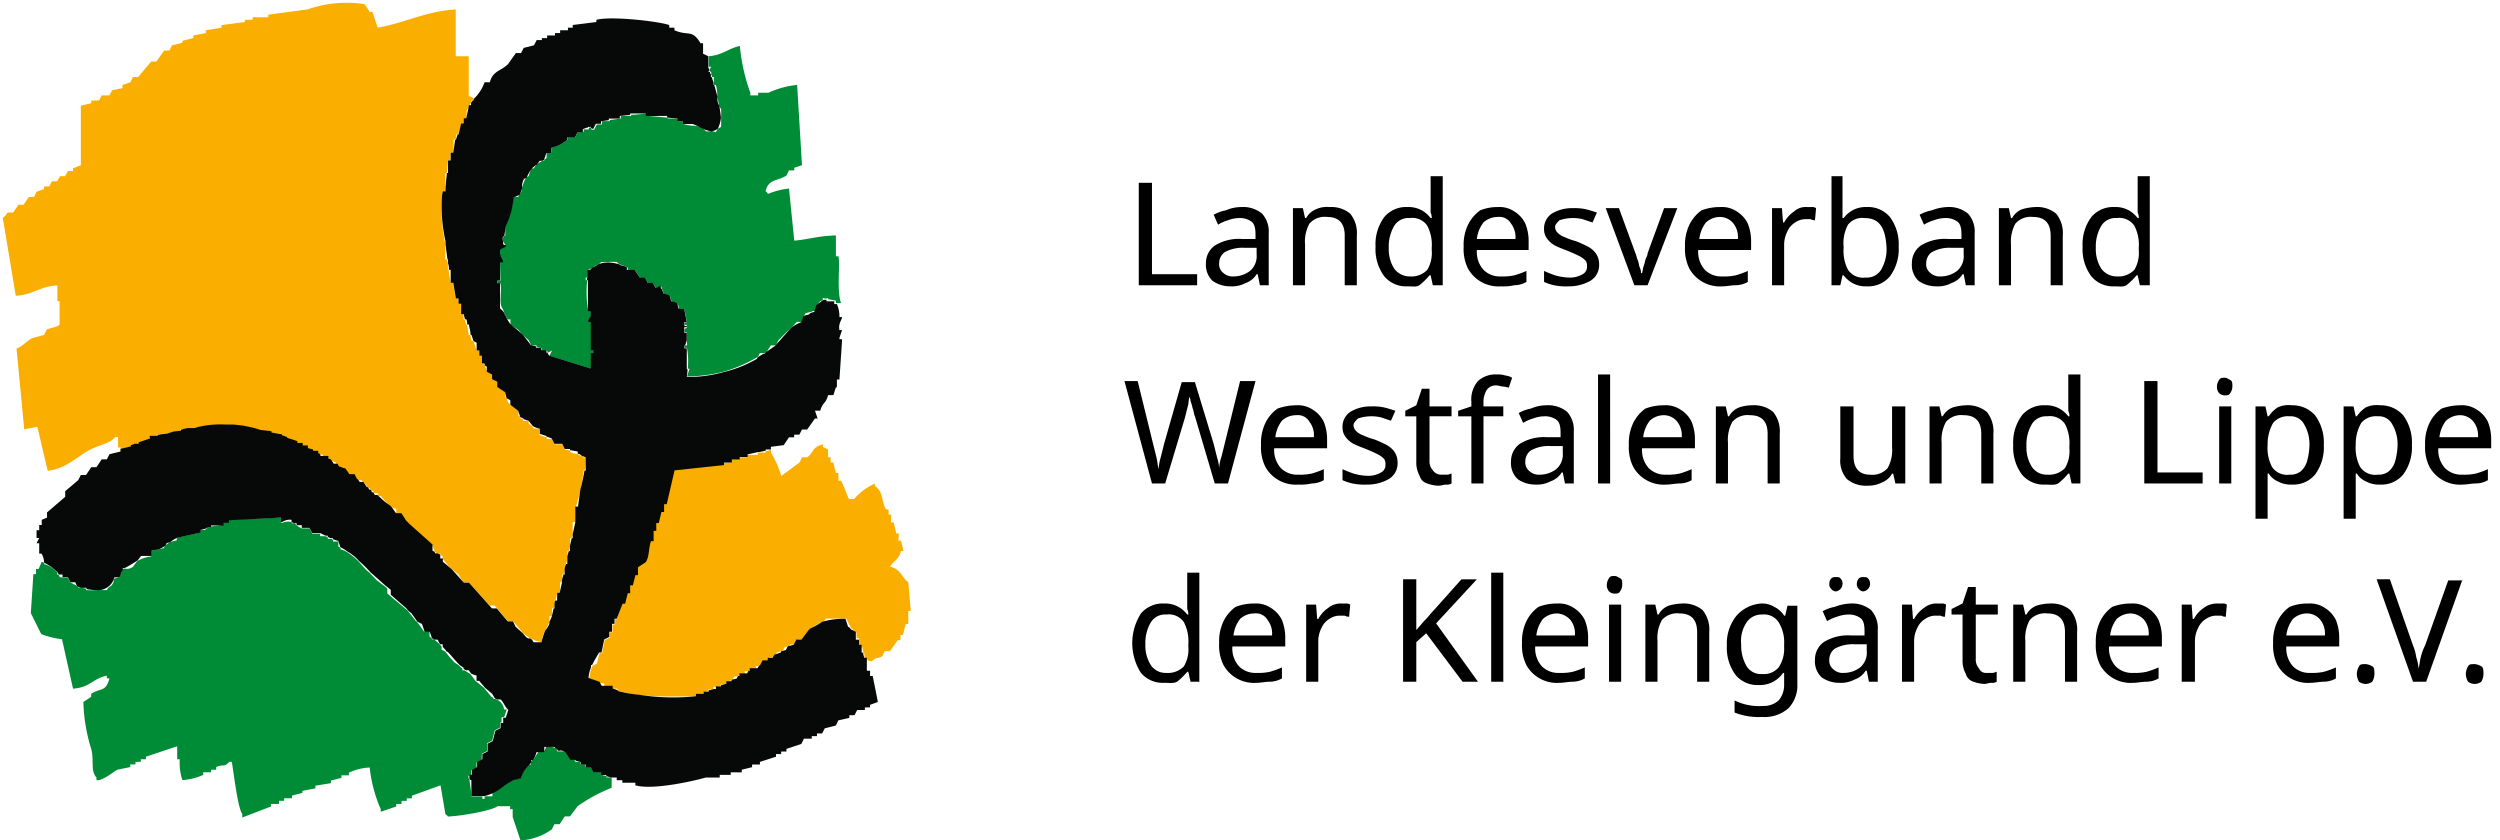 <svg id="Ebene_1" data-name="Ebene 1" xmlns="http://www.w3.org/2000/svg" xmlns:xlink="http://www.w3.org/1999/xlink" width="227" height="76.3" viewBox="0 0 227 76.3"><defs><style>.cls-1{fill:none;}.cls-2{clip-path:url(#clip-path);}.cls-3{fill:#008b37;}.cls-4{clip-path:url(#clip-path-2);}.cls-5{fill:#f9ae00;}.cls-6{clip-path:url(#clip-path-4);}.cls-7{fill:#070908;}.cls-8{fill:#000;}</style><clipPath id="clip-path"><rect class="cls-1" width="83" height="76.27"/></clipPath><clipPath id="clip-path-2"><rect class="cls-1" x="53.44" y="40.34" width="29.32" height="22.93"/></clipPath><clipPath id="clip-path-4"><rect class="cls-1" x="0.25" y="0.25" width="52.96" height="58.06"/></clipPath></defs><g id="Logo_LV_Westfalen" data-name="Logo LV Westfalen"><g id="bildmarke"><g class="cls-2"><g id="Gruppe_9" data-name="Gruppe 9"><path id="Pfad_1" data-name="Pfad 1" class="cls-3" d="M45.4,23.79h.23c0-.27-.44-.63-.23-1.18l.47-.24a.13.13,0,0,0,0-.06c0-.09,0-.1,0-.1s-.13-.19-.19-.31,0-.32.06-.48h.14v-.94a6.77,6.77,0,0,0,.71-2.6h.47c0-.09.07-.17.1-.26a.52.52,0,0,0,.21-.53,8.53,8.53,0,0,1,.4-1L48,16l.23-.71h.24l.25-.38.57-.33h.13a.29.29,0,0,0,0-.09.8.8,0,0,0,.21-.15v-.47h.48v-.47l.44-.13a2.11,2.11,0,0,0,.34-.16l.16-.09a2.86,2.86,0,0,0,.3-.22l.17-.11v-.24h.71c.08-.16.16-.32.23-.48H53v-.22h.47v-.16l.1,0,.14.07v.12h.24l.24-.48h.47V11h.71v-.1l1-.14v-.24h.94v-.1c.48,0,1-.08,1.42-.13v.23l1.89.16v.08h.95V11H62v.23c.7.28,1.17.1,1.65.33h0a1.43,1.43,0,0,1,.47.38,4.23,4.23,0,0,0,.5-.05L65,12c.06-.1.1-.2.15-.29a2,2,0,0,1,.32-.18,7,7,0,0,0,0-.8h0a6.09,6.09,0,0,0,0-.85,1.08,1.08,0,0,1-.18-.24c0-.28-.11-.55-.18-.82A2.78,2.78,0,0,0,65,7.71h-.18c0-.07,0-.14,0-.21V7h-.16c0-.09-.06-.16-.08-.24V6.53h-.08l-.06-.19c0-.1.09-.18.14-.28h-.24V5.11c1.26-.1,1.77-.7,2.84-.94a16.77,16.77,0,0,0,.95,4.25v.24h.71V8.42h.94a8.11,8.11,0,0,1,2.6-.71L72.82,15l-.7.23v.24h-.48l-.23.47c-.87.55-1.6.27-1.9,1.42.27.2,0,0,.24.24a6.91,6.91,0,0,1,1.89-.48l.48,4.73c1.3-.11,2.26-.45,3.78-.47v1.89h.23c.18.72-.18,3.12.24,4.25H75.9v-.22l-.71-.14v-.1l-.2.06-.28-.06v.17a1,1,0,0,0-.47.41s0,0,0,0a.31.31,0,0,0,0,.1.77.77,0,0,0-.07.16c0,.09-.06.2-.09.3-.31.09-.3,0-.33.09l-.61.15L73,28.7c-.08.08-.1.2-.18.53h-.47l-.48.53c-.44.35-.83.8-1.18,1.12l-.24.48H70c-.14.2-.26.4-.39.6l-.18.1H69l-.17.33a13.41,13.41,0,0,1-3.08,1.35,14.85,14.85,0,0,1-3.37.45c.08-.23.15-.47.23-.71h-.16a7.05,7.05,0,0,0-.07-1.89h-.24c0-.08,0-.16.08-.23h.16V30.17h-.24V30c0-.2.23-.22.24-.26s0-.11,0-.12v-.12h-.24v-.23h.24l-.24-1.18h-.47a3.59,3.59,0,0,0-.12-.47.34.34,0,0,0-.12-.12,3.9,3.9,0,0,0-.46-.12,3.62,3.62,0,0,0-.13-.47.25.25,0,0,0-.12-.11,2.64,2.64,0,0,0-.46-.13c-.12-.37,0-.29-.12-.37l-.12-.34-.47.23-.24-.47h-.47l-.24-.47h-.47l-.47-.71H57v-.24l-.17-.08a3.19,3.19,0,0,0-.59-.21L56,23.79a5,5,0,0,0-.77,0c-.2,0-.4,0-.65,0a1.89,1.89,0,0,1-.2.2,1.59,1.59,0,0,0-.55.32h0l-.42.18c0,.17,0,.42-.06.71h-.17v.24h.14a10.32,10.32,0,0,0,.09,2.83h.24a.79.79,0,0,1,0,.43.47.47,0,0,1-.05.1c0,.06-.07.11-.09.16a.31.31,0,0,0-.08.15.22.22,0,0,0,0,.11h.24v2.6h.23v.24h-.24v1.42L49.89,32.3l.24-.47-.38.19c0-.06-.07-.12-.1-.19h-.47V31.6l-.47-.12v-.12h-.47L48,30.89l-.55-.48-.4-.47-.7-.47V29h-.24a.32.32,0,0,0-.1-.1.05.05,0,0,0,0-.05,2.08,2.08,0,0,0-.2-.36,0,0,0,0,1,0,0,3.8,3.8,0,0,1-.13-.4c-.44-.51-.08-1.52-.24-2.36h-.24v-.24h.24Z"/><path id="Pfad_2" data-name="Pfad 2" class="cls-3" d="M6.39,52.87a4,4,0,0,0,.65.34l.06.13h.26l.45.12v.12a9.2,9.2,0,0,0,1,0H9.7c.17-.34.35-.3.47-.48.44-.6-.25-.44.71-.7,0-.14.1-.29.14-.43a.58.58,0,0,0,.05-.14.48.48,0,0,1,.15-.2.09.09,0,0,1,.07,0c.15,0,.36.1.77-.15l.4-.53a3.08,3.08,0,0,1,1.26-.42V50a3.14,3.14,0,0,0,.61-.12h0l.54-.11.12-.24c.15-.1.28-.2.42-.31l.64-.16v-.24l2.13-.47v-.23h.48V48l.47-.12v-.07l1.18-.17v-.23h.47v-.24L25.54,47v.47s.05,0,.11,0a1.21,1.21,0,0,1,.84-.06v.1h.2c.09,0,.17.12.27.19v.05H27a2.38,2.38,0,0,0,.41.23h.71l.24.48h.71v.23h.5l.2.11v.13h.29l.19.09v.15h.47v.47a.78.78,0,0,1,.2.11l0,.13a2.24,2.24,0,0,1,.6.25,7.08,7.08,0,0,1,1,.81l.09.09c.21.24.43.5.67.74l.3.26.65.68.76.57.18.17v.44l.24.21v0L37,55.43l.79,1,.05,0c.23.3.44.61.66.91H39v.47l.2.11,0,.13h.19a4.11,4.11,0,0,1,.5.42s0,0,0,0h0l.21.23V59l.33.16a10.44,10.44,0,0,0,.85,1l.38.25a2.35,2.35,0,0,0,.33.3v.16h.21a2.71,2.71,0,0,0,.49.31c.17.21.32.42.48.64l.78.64.64.78.18.11.06.12h.14a1.11,1.11,0,0,1,.8.95h.24l-.24.71h-.23v.47H45.4v.47l-.47.24-.24.94-.47.24v.71l-.47.24V69l-.48.24v.47l-.47.23v.48h-.24a.34.34,0,0,0,.06.35c.06.42.16,1.09.18,1.45v.09h1v.23H44v-.24h.71V72a3.77,3.77,0,0,0,.48-.28,4.89,4.89,0,0,0,.5-.35l.33-.23.2-.13a3.72,3.72,0,0,1,.57-.27.28.28,0,0,1,.12,0,2.64,2.64,0,0,1,.4-.12A2.76,2.76,0,0,1,48,69.42h.2v-.25c.06-.07.11-.15.17-.23h.07l.47-.7h.48c.08-.16.15-.31.22-.47a2.1,2.1,0,0,1,.86.17h0l.1.11v.17h.71c.16.24.31.48.47.71l.48.12v.12h.47v.23h.47v.24h.48l.23.47h.71v.24l.47.12v.12h.48v.94a15,15,0,0,0-3.08,1.66l-.71.94h-.47l-.47.71h-.47l-.24.47a5.36,5.36,0,0,1-2.84,1l-.71-2.13v-.71h-.23V73.2H45.17c-.46.42-3.51.92-4.5.94-.2-.26,0,0-.23-.23L40,71.31l-2.6.94v.24h-.47v.23h-.47V73h-.48v.23l-1.41.48v-.24a12.65,12.65,0,0,1-1-3.78,4.92,4.92,0,0,0-1.89.47v.24H31v.23l-.95.24v.24l-1.41.23v.24l-1.19.23V72l-.94.24v.24h-.71v.23h-.47V73H24.6v.23l-2.6,1V73.9c-.4-.44-.8-3.88-.95-4.72h-.24c-.48.53-.52.17-1.18.47v.24h-.47v.23h-.71v.24a5.42,5.42,0,0,1-1.89.47,5,5,0,0,1-.24-1.89h-.23V67.76l-2.84.95v.23h-.47v.24H12.3v.23h-.47v.24l-1.18.24c-.28.15-1.44,1.09-1.89.94V70.6C8.19,70,8.57,69,8.28,68a15.77,15.77,0,0,1-.71-4.26l.71-.47V63c.84-.56,1.33-.13,1.66-1.41H9.7v-.24c-1.31.28-1.53,1.08-3.07,1.18l-1-4.49a7.27,7.27,0,0,1-1.89-.47l-.94-1.9.23-3.54h.24v-.47h.24L3.79,51l.23.11a.49.49,0,0,0,0,.12,2,2,0,0,1,.67.3c.16.11.3.25.51.42v.23h.12l.12.24h.71l.23.47"/><g id="Gruppe_4" data-name="Gruppe 4"><g class="cls-4"><g id="Gruppe_3" data-name="Gruppe 3"><g id="Gruppe_2" data-name="Gruppe 2"><g class="cls-4"><g id="Gruppe_1" data-name="Gruppe 1"><path id="Pfad_3" data-name="Pfad 3" class="cls-5" d="M81.57,49.09h.24c.08.31.16.63.23.94h-.23c-.19.76-.6.84-1,1.42,1,.24,1,.9,1.66,1.42l.23,2.6h-.23v1.18h-.24l-.24,1h-.23v.47h-.24l-.71,1h-.47l-.24.47c-.42.28-.53,0-.94.47-.48-.13-.21,0-.48-.23H78.5v-.48h-.1c0-.23-.09-.47-.14-.7H78v-.71h-.23v-.48L77.26,57l-.42-.83H75a1.93,1.93,0,0,1-.22.28h0a3.24,3.24,0,0,0-1.07.6h0a.27.27,0,0,0-.1.06l-.06.07a1.29,1.29,0,0,0-.17.16l-.48.71h-.47l-.24.47h-.47c0,.05,0,.09-.07.14l-.4.1c-.06.11-.11.23-.17.34l-.54.14a1.62,1.62,0,0,1-.1.18l-.14.05v.24h-.47V60h-.47l-.32.48h-.39v.23H68.1l-.12.24h-.36v.23h-.47l-.12.24h-.35c-.06.11-.11.23-.17.34l-.54.13v.24h-.48v.12l-.47.11h-.23v.24h-.48v.12l-.47.12V63h-.71v.24H60.77a26.12,26.12,0,0,1-2.8-.14h0a11.17,11.17,0,0,1-1.91-.4v-.17h-.48v-.23h-.71v-.24L54.43,62s0-.07,0-.1l-.94-.24.15-.8a3.12,3.12,0,0,1,.18-.42l.38-.19.23-.94h.24l.24-1.19.47-.23v-.48h.23v-.7h.24v-.48H56l.47-1.42h.24l.23-.95h.24v-.7h.23l.24-1h.24v-.71l.7-.47c.34-.52.24-1.26.48-1.89h.23v-1h.25v-.71h.24l.23-.94h.24v-.71h.23l.71-3.08,4.49-.47V42h.71v-.24h.71v-.23h.71v-.23h1v-.21l.11,0h.6v-.13l.47-.1v.23a9.21,9.21,0,0,1,.94,2.13L72.59,42l.24-.48h.47c.61-.44.39-.9,1.42-1.18v.24l.47.24v.7h.23V42h.24l.24.94h.23v.71h.24c.29.59.46,1.1.71,1.66h.47a5.68,5.68,0,0,1,1.89-1.41v.23c.77.53.56,1.25,1,2.13h.24v.47h.23v.71h.24l.23,1h.24Z"/></g></g></g></g></g></g><g id="Gruppe_8" data-name="Gruppe 8"><g class="cls-6"><g id="Gruppe_7" data-name="Gruppe 7"><g id="Gruppe_6" data-name="Gruppe 6"><g class="cls-6"><g id="Gruppe_5" data-name="Gruppe 5"><path id="Pfad_4" data-name="Pfad 4" class="cls-5" d="M24.36,1.57V1.33L27.91.86a10.68,10.68,0,0,1,5.2-.48l.47.71h.24l.47,1.42C36.71,2.1,38.72,1,41.38.86V5.11h1.18V8.66c.06.16.45.11.47.38L43,9.13H42.8v.2a1.79,1.79,0,0,0-.2.28h0s0,.05,0,.07a2,2,0,0,0-.23.4v.7h-.24v.48h-.23c-.11.31-.21.63-.32.94h-.16c0,.16,0,.32-.07.48h-.16v1.18H40.9v.71h-.23c0,.39-.07.79-.1,1.18h-.13v1.66H40.2a2.35,2.35,0,0,0-.09.53,16,16,0,0,0,.32,4.2v1.42h.19c0,.11,0,.23.05.35v.59h.08c0,.39.11.78.16,1.18h.23l.24,1.42h.23v.47h.24v.94h.24V29h.11l.12.47h.08c.05.32.11.63.16.95h.16c0,.15.05.31.07.47L43,31l.29.85h.23v.47h.24V33l.29.14c0,.19.12.39.18.57l.48.24v.47l.47.24v.47l.71.47v.48l.14.07c0,.13.06.26.1.4l.23.17v.08l.71.47v.47l.19.1,0,.14.23.08v.16H48v.23a2.34,2.34,0,0,0,.31.24l.16.23h.47v.48c.1.16.42.24.71.31v.16h.47l.24.47h.71l.23.48.48.09v.14a1.71,1.71,0,0,0,.71.16v.08l.36.12.11.12h.23c0,.4,0,.8-.1,1.18H53c-.08.58-.17,1.17-.25,1.75a0,0,0,0,0,0,0q-.23.8-.45,1.53v1.42H52V48.5c0,.11-.05.23-.08.35h-.16v.71c0,.16-.06.31-.1.47h-.13v.59c0,.2-.09.4-.13.59h-.11v.48c0,.15-.07.31-.11.47h-.12v.59l0,.12h-.21v.94H50.6l-.15.71h-.08v.36c0,.12,0,.23-.08.35h-.16v.71H49.9v.53c-.12.26-.25.5-.37.77a2.05,2.05,0,0,0-.34,1.07,3,3,0,0,1-.93-.3c-.07-.07-.1-.08-.13-.06h0a5.75,5.75,0,0,1-.64-.46l-.9-1.08h-.47l-1-1.18h0l-.2-.24h-.46l-1.91-2.12h-.47l-.47-.71c-.21-.17-.4-.34-.62-.5s-.53-.62-.8-.92V50.5L40,50.39v-.12h-.24c-.1-.05-.18-.1-.28-.14-.06-.19-.13-.38-.19-.57l-2.19-2c-.21-.3-.43-.58-.65-.88h-.47v-.47a2.25,2.25,0,0,1-.7-.33c-.23-.29-.47-.57-.72-.85h-.23v-.24h-.36l-.11-.23H33.7l-.12-.24h-.16l-.31-.47H33l-.16-.24h-.4l-.31-.47h-.47l-.24-.48-.1,0c-.05-.06-.09-.13-.14-.2h-.47v-.24h-.12L30.51,42l-.5-.17c-.07-.1-.14-.21-.21-.3h-.47v-.24H29l-.12-.23-.47-.12v-.12h-.47v-.23h-.48v-.24L27,40.19V40.1L26,39.78v-.16l-.47-.08V39.4l-.94-.12v-.12h-1c-.27-.09-.54-.17-.82-.24l-.06,0L22,38.74h-.08l-.71-.08c-.24,0-.46,0-.68,0a6.49,6.49,0,0,0-1.08,0h0a16,16,0,0,0-2.48.31h-.58v.14l-.65.17-1.48.17v.13l-.71.1v.24l-.94.24v.1l-.36.13h-.35v.13l-.95.34v-.23h-.23v-.95h-.24c-.59.66-1.54.73-2.36,1.18-1.18.64-2.14,1.7-3.79,1.89l-.94-4-1.19.23-.7-7.33c.59-.24,1-.74,1.41-.94L4,30.41l.23-.47c.27-.17,1-.21,1.18-.48V27.34H5.21V25.92c-1.57.06-2.16.83-3.78.94L.25,19.77c.3-.16.32-.37.47-.47H1.2l.47-.71h.47l.48-.71h.47l.23-.47L4,17.17v-.24h.48l.23-.47h.48L5.45,16h.47l.24-.47h.47v-.24L7.34,15V9.6l.95-.23V9.13H9l.23-.47h.71l.24-.47L11.12,8V7.71l.71-.23L12.07,7h.47l1.18-1.41h.48l.7-1h.48l.23-.47.95-.24V3.7l1-.24V3.22L18.69,3V2.75l1.42-.24V2.28L22.23,2V1.8h.71V1.57Z"/></g></g></g></g></g></g><path id="Pfad_5" data-name="Pfad 5" class="cls-7" d="M3.79,47.67V47.2L4.27,47v-.47l1.65-1.42V44.6l1.18-1,.24-.47h.47l.48-.71h.47l.47-.71H9.7l.24-.47,1-.24v-.24l.94-.23v-.11l.36-.13h.35v-.13l1-.34v-.24h.71v-.1l.94-.13.53-.17.65-.07v-.1l.59-.14h.6a8.5,8.5,0,0,1,1.88-.32h0a9.55,9.55,0,0,1,1.07,0c.23,0,.45,0,.68,0l.71.08H22l.83.17,0,0a8,8,0,0,1,.82.24l1,.11v.12l.94.16v.08l.48.16v.08l.94.31v.16h.48v.23h.47v.24l.47.12v.12h.47v.23H29l.12.24h.7v.23l.21.07.27.4h.35l.12.24.61.21.34.5h.47l.24.47h.07l.16.24H33c.11.15.2.31.31.47h.08l.16.24h.12l.11.23h.12l.12.24h.24c.34.28.61.6,1,.85s.47.54.7.8h.48l.47.71a1.37,1.37,0,0,1,.17.17l.06.07,2.13,1.9V50l.19.1.05.14h.23l.24.12v.35h.23V51l.81.69c.37.4.73.8,1.09,1.21h.47L44.45,55h0l.22.24h.43l1,1.18h.48c.08.16.16.32.23.48l.66.6.29.34c.24.18.3.13.35.12s0,0,0,0l.13.06a2.32,2.32,0,0,1,.22.3h.71a5.56,5.56,0,0,1,.34-1.07,2.78,2.78,0,0,0,.37-.59v-.18a5,5,0,0,0,.23-.53c.05-.23.11-.47.16-.71h.08v-.35c0-.12,0-.24.08-.36h.16v-.71h.23l.21-.94h0v-.12c0-.2.09-.4.13-.59h.11v-.48c0-.15.07-.31.1-.47h.14v-.59c0-.2.09-.39.13-.59h.11v-.47c.05-.24.11-.48.16-.71H52V48.5l.24-1.07V46h.24l.21-1.52s0,0,0,0a17,17,0,0,0,.38-1.75h.11V41.52l-.35-.12a.57.57,0,0,0-.37-.2V41l-.7-.13v-.1h-.48l-.23-.47h-.71l-.24-.48a1.54,1.54,0,0,0-.47-.16v-.07L49,39.39v-.47a1.87,1.87,0,0,1-.63-.24L48,38.21l-.48-.16V38l-.28-.13-.19-.57-.71-.54v-.41L46,36.15c-.05-.17-.09-.36-.14-.54l-.71-.47v-.48l-.47-.23V34l-.48-.24v-.47l-.18-.1L44,33h-.24V32.3h-.24v-.47h-.24v-.71c-.1-.05-.18-.1-.28-.14l-.19-.57h-.08c0-.32-.11-.63-.16-.95h-.15c0-.15,0-.31-.08-.47h-.12l-.12-.47h-.23v-.94h-.24V27.1h-.24l-.23-1.42h-.24V24.5h-.16c0-.2,0-.39-.08-.59v-.36h-.05c-.06-.47-.13-.94-.18-1.41V21.9a14.64,14.64,0,0,1-.33-4,3.09,3.09,0,0,1,.09-.53h.24c0-.55.08-1.1.13-1.66h.1V14.57h.24v-.71h.24c.06-.39.11-.79.17-1.18h.07l.15-.47h.08l.24-1h.24v-.47h.23l.23-1.12,0-.07h.2V9.33l.16-.2H43A.14.14,0,0,0,43,9,3.9,3.9,0,0,0,44,7.47h.48c.27-1.06,1-1,1.65-1.65l.71-1h.47l.24-.47.94-.24.24-.47h.47V3.46h.48V3.22h.71V3h.47V2.75h.71V2.51H52V2.27L54.15,2V1.8c1.33-.37,5.79.15,6.62.48v.23h.47v.24c1.28.55,1.6-.12,2.37,1.18h.23v.95l.47.23v.95c0,.09.06.17.1.28s-.07.12-.1.19h.16c0,.07,0,.15.08.23V7h.08c.05.16.1.33.16.5v.21h.06c.1.33.2.7.29,1.07a1.37,1.37,0,0,0,.17.82c.06.36.12.72.15,1.08h0a2.82,2.82,0,0,1-.28,1,1.09,1.09,0,0,1-.59.24,3,3,0,0,1-1-.34h0a4.43,4.43,0,0,0-.7-.32H62V11h-.47v-.24l-.95-.08v-.15H58.64v-.23H57.22v.13l-.94.1v.24h-1v.14l-.71.1v.23h-.47l-.24.48-.23-.12V11.5l-.14.05-.1-.05v.08c-.16,0-.31.1-.47.15V12h-.48c-.07.16-.15.32-.23.47h-.71v.23a.66.66,0,0,1-.17.12l-.3.22-.16.09-.34.16-.45.12v.48h-.47l-.21.62-.16.09H49l-.23.33a2,2,0,0,0-.48.38,3.71,3.71,0,0,0-.47.82l-.24.12a1.4,1.4,0,0,0-.17.87l-.2.53a1.78,1.78,0,0,1-.58.26,6.76,6.76,0,0,1-.7,2.6c-.05.31-.09.63-.14.94h-.1a.62.62,0,0,0,0,.48,1.57,1.57,0,0,0,0,.23.19.19,0,0,0,.23.08s0,.07,0,.1,0,0,0,.06l-.48.24c-.2.55.28.91.24,1.18H45.4v1.65h-.23v.24h.23V28a1.74,1.74,0,0,1,.37.4s0,0,0,0a1.58,1.58,0,0,0,.2.36.09.09,0,0,1,0,.05,4.19,4.19,0,0,0,.34.58l1.1.94c.27.32.52.64.79,1l.47.12v.12h.47v.23h.48v.24l.1-.05c0,.1.09.19.13.29l3.79,1.18V32.06h.23v-.23h-.23v-2.6h-.24a.37.37,0,0,1,0-.11.8.8,0,0,1,.08-.16c0-.05.06-.1.09-.16a.16.16,0,0,0,.05-.1.75.75,0,0,0,0-.42h-.24V25.44h-.09l0-.23h.06V24.5h.23l.18-.19h0a2.69,2.69,0,0,0,.55-.31,2.86,2.86,0,0,1,.86-.17,4,4,0,0,1,1,.15c.2.15.31.11.59.21l.16.08v.24h.71l.48.71h.47l.24.47h.47l.24.47.47-.23v.23l.12.11.12.37c.23.07.37.09.46.13a.25.25,0,0,1,.12.11,4.19,4.19,0,0,1,.12.47,4.19,4.19,0,0,1,.47.12.34.34,0,0,1,.12.12c0,.09,0,.23.12.47h.48c.07.39.15.78.23,1.18h-.23v.23c0,.27.2.06.23.12v.12h-.23V30a.37.37,0,0,0,0,.21h.23v.71c-.05.16-.11.32-.16.47h-.07v.24h.23v1.89h.07c0,.28-.05.52-.07.71a12,12,0,0,0,3.37-.45,11.21,11.21,0,0,0,3-1.2l.07-.15c.19-.1.37-.22.55-.33h.1l.07-.11c.3-.2.6-.4.87-.6l1.42-1.6a3.12,3.12,0,0,1,.94-.53l.18-.53c.08-.08.22-.09.53-.18l.14-.14s0,0,.34-.09c0-.11.06-.22.09-.31a1,1,0,0,1,.06-.16l0-.1s0,0,0,0a1.48,1.48,0,0,1,.48-.35v-.07a1.28,1.28,0,0,1,.27-.11l.2,0v.14h.71v.25h.24a2.79,2.79,0,0,1,.23,1.18h.24c0,.24-.36.57-.24,1.18h.24l-.24.71c0,.33.16-.09.24.23l-.24,3.55h-.23v.71H75.9l-.23.71h-.48c-.2.8-.49.61-.71,1.41H74l.24.71H74l-.71,1h-.47l-.24.47h-.47v.24h-.47l-.48.71L70,40.57v.24h-.47v.11l-.59.13h-.12v0l-.94.21v.24h-.72v.23h-.71V42h-.71v.23l-4.49.48-.71,3.07H60.3v.71h-.24l-.24,1h-.23v.71h-.24v.94h-.24c-.23.63-.13,1.37-.47,1.9l-.71.47v.71H57.7l-.24.94h-.24v.71H57l-.24.95h-.23L56,56.18H55.8v.47h-.23v.71h-.24v.47l-.47.24-.24,1.18h-.23c-.22.41-.45.75-.62,1.13l-.1,0c0,.13,0,.26-.07.38a3.16,3.16,0,0,0-.16.8l1,.34c.06.13.13.24.19.37h1v.24l.47.17v.06a11.07,11.07,0,0,0,1.91.34h0a19.82,19.82,0,0,0,5.16.14V63h.71V62.8h.47v-.12l.48-.12H65v-.24h.47v-.11l.48-.12v-.24h.47c0-.05,0-.09.07-.14l.4-.1.12-.23h.12v-.24h.71l.12-.23h.11v-.24h.71l.16-.24H69l.24-.47h.47v-.23h.47c0-.1.1-.19.14-.29l.57-.19.07-.14c.14,0,.27-.06.4-.09l.17-.34.54-.14.24-.47h.47l.65-.87.16-.14h0a7.39,7.39,0,0,0,1.06-.6h0a6.9,6.9,0,0,1,2.12-.27l.23.71.18.11.06.12.47.24v.71H78v.47h.24v.71h.13c0,.16.07.31.1.47h.24V60.9H79v.48h.24c.16.78.32,1.57.47,2.36L79,64v.23h-.47v.24h-.7l-.24.47h-.47v.24l-1,.23c-.07.16-.15.32-.23.47l-1,.25-.24.47h-.47v.24h-.47v.23h-.71l-.24.48L71.41,68v.24h-.48v.23h-.47v.24L69,69.18v.24h-.71v.24l-.94.23v.24h-1v.23h-1v.24H64.08c-1.1.32-4.8,1.16-6.39.71v-.24H56.51v-.23H56V70.6h-.47l-.48-.12v-.11h-.47v-.24h-.71l-.23-.47H53.2v-.24h-.47v-.23l-.47-.12V69h-.48l-.47-.71c-.49-.3-.48,0-.71-.18V68a.31.31,0,0,0-.1,0h0a.86.86,0,0,1-.14-.18h-.94v.48h-.71a2.14,2.14,0,0,1-.31.71h-.16v.22l-.21.25h0a2.44,2.44,0,0,0-.71,1.18,2.64,2.64,0,0,0-.4.12l-.12,0a2.51,2.51,0,0,0-.57.28,1.32,1.32,0,0,0-.2.12l-.32.23c-.16.12-.33.25-.5.36a4.26,4.26,0,0,1-1.2.51H42.8V70.84s-.11,0-.18-.12l0-.36h.23v-.47l.47-.24v-.47l.48-.24v-.47l.47-.23v-.71l.47-.24.24-.94.47-.24v-.47h.24v-.47h.23l.24-.71c-.29-.23-.47-.77-.71-.95h-.32a.88.88,0,0,1-.21-.12L44.69,63l-.64-.54-.54-.64h-.24v-.48a3.06,3.06,0,0,1-.48-.17l-.23-.31H42.3a1.13,1.13,0,0,1-.21-.15v-.08l-.32-.22c-.4-.38-.74-.83-1.1-1.2l-.13-.07a4.62,4.62,0,0,0-.34-.41v-.23H40l-.05,0-.21-.42h-.29l-.23-.13a5.66,5.66,0,0,0-.2-.58h-.46l-.24-.71-.42-.21-.52-.74-.32-.27-.16-.2L35.48,54v-.44l-.24-.2v0a1.33,1.33,0,0,0-.19-.14c-.47-.42-.93-.84-1.41-1.25-.31-.35-.63-.68-1-1a.26.26,0,0,1-.09-.09,4.29,4.29,0,0,0-1-.8,3.77,3.77,0,0,0-.64-.39l-.2-.58a2.57,2.57,0,0,1-.47-.15v-.09h-.19a1.78,1.78,0,0,1-.29-.12v-.11h-.2l-.5-.24h-.72l-.24-.47h-.7v-.24H27l-.06,0v-.18h-.27a.54.54,0,0,0-.2-.1V47.2a1.19,1.19,0,0,0-.84.2c-.06,0-.1,0-.11,0V47l-4.73.24v.23h-.47v.24H19.16v.17l-.47.06V48l-.48.12v.24l-2.12.47a2.65,2.65,0,0,0-.64.4l-.31.08-.12.23a2.32,2.32,0,0,1-.66.35h0l-.61.11v.48h-.94l-.32.42c-.37.21-.71.46-1.17.68a.09.09,0,0,0-.07,0l-.1,0,0,.15A.78.78,0,0,1,11,52c0,.13-.1.28-.14.42h-.47a1.54,1.54,0,0,1-1.54,1.17h0a7.46,7.46,0,0,1-1-.1v-.12H7.36A1.79,1.79,0,0,1,7,53.22l-.17-.35H6.39l-.23-.47H5.68v-.23H5.33l-.12-.24c-.22-.17-.35-.3-.51-.42A4.79,4.79,0,0,0,4,51.09a1.59,1.59,0,0,0-.23-.82H3.56v-.94H3.32l.24-.48H3.32v-.71h.24v-.47Z"/></g></g></g><path id="wortmarke" class="cls-8" d="M103.4,25.9V16.6h1.2v8.3h4.1v1Zm9.3-7.1a2.71,2.71,0,0,1,1.9.6,2.44,2.44,0,0,1,.6,1.8v4.7h-.8l-.2-1h-.1a1.89,1.89,0,0,1-1,.8,2.65,2.65,0,0,1-1.4.3,2.77,2.77,0,0,1-1.6-.5,2,2,0,0,1-.6-1.6,1.94,1.94,0,0,1,.8-1.6,4.18,4.18,0,0,1,2.5-.6H114v-.4c0-.6-.1-1-.4-1.2a1.8,1.8,0,0,0-1.1-.3,3,3,0,0,0-1,.2,3.55,3.55,0,0,0-.9.4l-.4-.9a3.58,3.58,0,0,1,1.1-.4A3.53,3.53,0,0,1,112.7,18.8Zm1.3,3.7h-1a3.38,3.38,0,0,0-1.8.4,1.23,1.23,0,0,0-.5,1,1,1,0,0,0,.4.9,1.22,1.22,0,0,0,.9.3,2.46,2.46,0,0,0,1.5-.5,1.75,1.75,0,0,0,.6-1.5v-.6Zm6.7-3.7a2.71,2.71,0,0,1,1.9.6,2.81,2.81,0,0,1,.6,2v4.5h-1.1V21.4c0-1.1-.5-1.7-1.6-1.7a1.84,1.84,0,0,0-1.6.6,3.36,3.36,0,0,0-.4,1.9v3.7h-1.1v-7h.9l.2.9h.1a1.76,1.76,0,0,1,.9-.8A2.34,2.34,0,0,1,120.7,18.8Zm7.1,7.2a2.58,2.58,0,0,1-2.1-.9,4.14,4.14,0,0,1-.8-2.7,4.14,4.14,0,0,1,.8-2.7,2.58,2.58,0,0,1,2.1-.9,2.5,2.5,0,0,1,1.3.3,2.7,2.7,0,0,1,.8.7h.1a1.09,1.09,0,0,0-.1-.5V16H131v9.9h-.9l-.2-.9h-.1a6,6,0,0,1-.8.8C128.7,26.1,128.4,26,127.8,26Zm.2-.9a2,2,0,0,0,1.6-.6,3,3,0,0,0,.4-1.8v-.2a3.74,3.74,0,0,0-.4-2,1.65,1.65,0,0,0-1.6-.7,1.51,1.51,0,0,0-1.4.7,3.68,3.68,0,0,0-.5,2,3.31,3.31,0,0,0,.5,1.9A1.75,1.75,0,0,0,128,25.1Zm8-6.3a2.41,2.41,0,0,1,1.5.4,2.66,2.66,0,0,1,1,1.1,4.31,4.31,0,0,1,.3,1.7v.7h-4.7a2.44,2.44,0,0,0,.6,1.8,2.11,2.11,0,0,0,1.6.6,4.87,4.87,0,0,0,1.2-.1,7.6,7.6,0,0,0,1.1-.4v1a2.28,2.28,0,0,1-1.1.3,4.48,4.48,0,0,1-1.2.1,3.17,3.17,0,0,1-3-1.6,4,4,0,0,1-.4-2,4.21,4.21,0,0,1,.4-2,3.48,3.48,0,0,1,1.1-1.3A4.15,4.15,0,0,1,136,18.8Zm0,.9a1.9,1.9,0,0,0-1.3.5,3,3,0,0,0-.6,1.5h3.5a2,2,0,0,0-.4-1.4A1.21,1.21,0,0,0,136,19.7Zm9.2,4.3a1.65,1.65,0,0,1-.8,1.5,3.94,3.94,0,0,1-2,.5,5.28,5.28,0,0,1-1.3-.1,4.65,4.65,0,0,1-.9-.3v-1a10.37,10.37,0,0,0,1,.4,5,5,0,0,0,1.2.2,2.27,2.27,0,0,0,1.3-.3.75.75,0,0,0,.4-.7.9.9,0,0,0-.1-.5,2.18,2.18,0,0,0-.5-.4c-.2-.1-.6-.3-1.1-.5s-.8-.3-1.2-.5a2.17,2.17,0,0,1-.7-.6,1.4,1.4,0,0,1-.3-.9,1.62,1.62,0,0,1,.7-1.4,3.56,3.56,0,0,1,1.9-.5,4.87,4.87,0,0,1,1.2.1c.4.1.7.2,1,.3l-.4.9-.9-.3a3.81,3.81,0,0,0-2.1.1c-.2.2-.4.4-.4.6a.76.76,0,0,0,.2.5,1.54,1.54,0,0,0,.6.4,6.6,6.6,0,0,0,1.1.4,11.73,11.73,0,0,1,1.1.5,2.17,2.17,0,0,1,.7.6A1.69,1.69,0,0,1,145.2,24Zm3.2,1.9-2.6-7H147l1.5,4.1c.1.2.1.4.2.6s.1.5.2.7a1.09,1.09,0,0,1,.1.5h.1a4.33,4.33,0,0,0,.1-.5,6.37,6.37,0,0,0,.2-.7c.1-.3.2-.4.2-.6l1.5-4.1h1.2l-2.7,7Zm7.8-7.1a2.41,2.41,0,0,1,1.5.4,2.66,2.66,0,0,1,1,1.1A4.31,4.31,0,0,1,159,22v.7h-4.8a2.44,2.44,0,0,0,.6,1.8,2.11,2.11,0,0,0,1.6.6,4.87,4.87,0,0,0,1.2-.1,7.6,7.6,0,0,0,1.1-.4v1a2.28,2.28,0,0,1-1.1.3c-.4,0-.8.1-1.2.1a3.17,3.17,0,0,1-3-1.6,4,4,0,0,1-.4-2,4.21,4.21,0,0,1,.4-2,3.48,3.48,0,0,1,1.1-1.3A4.67,4.67,0,0,1,156.2,18.8Zm0,.9a1.9,1.9,0,0,0-1.3.5,3,3,0,0,0-.6,1.5h3.5a2,2,0,0,0-.4-1.4A1.56,1.56,0,0,0,156.2,19.7Zm7.9-.9h.4a.6.6,0,0,1,.4.1l-.1,1.1a.76.76,0,0,1-.4-.1H164a1.69,1.69,0,0,0-1,.3,1.78,1.78,0,0,0-.7.8,2.66,2.66,0,0,0-.3,1.2v3.7h-1.1v-7h.9l.1,1.3h.1a2.84,2.84,0,0,1,.9-1A1.59,1.59,0,0,1,164.1,18.8Zm3.2-2.8v3.8h.1a2.7,2.7,0,0,1,.8-.7,2.5,2.5,0,0,1,1.3-.3,2.58,2.58,0,0,1,2.1.9,4.14,4.14,0,0,1,.8,2.7,4.14,4.14,0,0,1-.8,2.7,2.58,2.58,0,0,1-2.1.9,2.5,2.5,0,0,1-1.3-.3,2.7,2.7,0,0,1-.8-.7h-.1l-.2.9h-.8V16Zm2,3.8a1.64,1.64,0,0,0-1.5.6,3.52,3.52,0,0,0-.4,2v.1a3.74,3.74,0,0,0,.4,2,1.65,1.65,0,0,0,1.6.7,1.51,1.51,0,0,0,1.4-.7,3.68,3.68,0,0,0,.5-2C171.2,20.6,170.6,19.8,169.3,19.8Zm7.5-1a2.71,2.71,0,0,1,1.9.6,2.44,2.44,0,0,1,.6,1.8v4.7h-.8l-.2-1h-.1a1.89,1.89,0,0,1-1,.8,2.65,2.65,0,0,1-1.4.3,2.77,2.77,0,0,1-1.6-.5,2,2,0,0,1-.6-1.6,1.94,1.94,0,0,1,.8-1.6,4.18,4.18,0,0,1,2.5-.6h1.2v-.4c0-.6-.1-1-.4-1.2a1.8,1.8,0,0,0-1.1-.3,3,3,0,0,0-1,.2,3.55,3.55,0,0,0-.9.4l-.4-.9a3.58,3.58,0,0,1,1.1-.4A4.41,4.41,0,0,1,176.8,18.8Zm1.4,3.7h-1a3.38,3.38,0,0,0-1.8.4,1.23,1.23,0,0,0-.5,1,1,1,0,0,0,.4.9,1.22,1.22,0,0,0,.9.3,2.46,2.46,0,0,0,1.5-.5,1.75,1.75,0,0,0,.6-1.5v-.6Zm6.6-3.7a2.71,2.71,0,0,1,1.9.6,2.81,2.81,0,0,1,.6,2v4.5h-1.1V21.4c0-1.1-.5-1.7-1.6-1.7a1.84,1.84,0,0,0-1.6.6,3.36,3.36,0,0,0-.4,1.9v3.7h-1.1v-7h.9l.2.9h.1a1.76,1.76,0,0,1,.9-.8A5,5,0,0,1,184.8,18.8ZM192,26a2.58,2.58,0,0,1-2.1-.9,4.14,4.14,0,0,1-.8-2.7,4.14,4.14,0,0,1,.8-2.7,2.58,2.58,0,0,1,2.1-.9,2.5,2.5,0,0,1,1.3.3,2.7,2.7,0,0,1,.8.7h.1a1.09,1.09,0,0,0-.1-.5V16h1.1v9.9h-.9l-.2-.9H194a6,6,0,0,1-.8.8C192.9,26.1,192.5,26,192,26Zm.2-.9a2,2,0,0,0,1.6-.6,3,3,0,0,0,.4-1.8v-.2a3.74,3.74,0,0,0-.4-2,1.65,1.65,0,0,0-1.6-.7,1.51,1.51,0,0,0-1.4.7,3.68,3.68,0,0,0-.5,2,3.31,3.31,0,0,0,.5,1.9A1.75,1.75,0,0,0,192.2,25.1ZM114,34.6l-2.5,9.3h-1.2l-1.8-6.1c-.1-.2-.1-.5-.2-.7a6.37,6.37,0,0,0-.2-.7c0-.2-.1-.3-.1-.4a5.64,5.64,0,0,0-.1.7l-.3,1.2-1.8,6h-1.2l-2.5-9.3h1.2l1.4,5.7.3,1.2c.1.4.1.7.2,1.1a5.16,5.16,0,0,1,.2-1.1l.3-1.2,1.6-5.6h1.2l1.7,5.6.3,1.2a4.4,4.4,0,0,1,.2,1,3.55,3.55,0,0,1,.2-1l.3-1.2,1.4-5.7Zm3.7,2.2a2.41,2.41,0,0,1,1.5.4,2.66,2.66,0,0,1,1,1.1,4.31,4.31,0,0,1,.3,1.7v.7h-4.8a2.44,2.44,0,0,0,.6,1.8,2.11,2.11,0,0,0,1.6.6,4.87,4.87,0,0,0,1.2-.1,7.6,7.6,0,0,0,1.1-.4v1a2.28,2.28,0,0,1-1.1.3,4.48,4.48,0,0,1-1.2.1,3.17,3.17,0,0,1-3-1.6,4,4,0,0,1-.4-2,4.21,4.21,0,0,1,.4-2,3.48,3.48,0,0,1,1.1-1.3A5.08,5.08,0,0,1,117.7,36.8Zm0,.9a1.9,1.9,0,0,0-1.3.5,3,3,0,0,0-.6,1.5h3.5a2,2,0,0,0-.4-1.4A1.21,1.21,0,0,0,117.7,37.7Zm9.2,4.3a1.65,1.65,0,0,1-.8,1.5,3.94,3.94,0,0,1-2,.5,5.28,5.28,0,0,1-1.3-.1,4.65,4.65,0,0,1-.9-.3v-1a10.37,10.37,0,0,0,1,.4,5,5,0,0,0,1.2.2,2.27,2.27,0,0,0,1.3-.3.75.75,0,0,0,.4-.7.9.9,0,0,0-.1-.5,2.18,2.18,0,0,0-.5-.4c-.2-.1-.6-.3-1.1-.5s-.8-.3-1.2-.5a2.17,2.17,0,0,1-.7-.6,1.4,1.4,0,0,1-.3-.9,1.62,1.62,0,0,1,.7-1.4,3.56,3.56,0,0,1,1.9-.5,4.87,4.87,0,0,1,1.2.1c.4.1.7.2,1,.3l-.4.9-.9-.3a3.81,3.81,0,0,0-2.1.1c-.2.2-.4.4-.4.6a.76.76,0,0,0,.2.5,1.54,1.54,0,0,0,.6.4,6.6,6.6,0,0,0,1.1.4,11.73,11.73,0,0,1,1.1.5,2.17,2.17,0,0,1,.7.6A1.69,1.69,0,0,1,126.9,42Zm4,1.1h.5c.2,0,.3-.1.4-.1v.9a.75.75,0,0,1-.5.1c-.2,0-.4.1-.7.1a3,3,0,0,1-1-.2,1,1,0,0,1-.7-.7,2.5,2.5,0,0,1-.3-1.3V37.8h-1v-.5l1-.5.5-1.5h.7v1.6h2v.9h-2v4a1.22,1.22,0,0,0,.3.9A.91.91,0,0,0,130.9,43.1Zm5.6-5.3h-1.8v6.1h-1.1V37.8h-1.2v-.5l1.2-.4v-.4a2.55,2.55,0,0,1,.6-1.9,2.35,2.35,0,0,1,1.7-.6,2.2,2.2,0,0,1,.8.1,1.42,1.42,0,0,1,.6.2l-.3.9a4.33,4.33,0,0,0-.5-.1c-.2,0-.4-.1-.6-.1a1,1,0,0,0-.9.4,2.13,2.13,0,0,0-.3,1.2v.3h1.8Zm3.9-1a2.71,2.71,0,0,1,1.9.6,2.44,2.44,0,0,1,.6,1.8v4.7h-.8l-.2-1h-.1a1.89,1.89,0,0,1-1,.8,2.65,2.65,0,0,1-1.4.3,2.77,2.77,0,0,1-1.6-.5,2,2,0,0,1-.6-1.6,1.94,1.94,0,0,1,.8-1.6,4.18,4.18,0,0,1,2.5-.6h1.2v-.4c0-.6-.1-1-.4-1.2a1.8,1.8,0,0,0-1.1-.3,3,3,0,0,0-1,.2,3.55,3.55,0,0,0-.9.4l-.4-.9a3.58,3.58,0,0,1,1.1-.4A3.53,3.53,0,0,1,140.4,36.8Zm1.4,3.7h-1a3.38,3.38,0,0,0-1.8.4,1.23,1.23,0,0,0-.5,1,1,1,0,0,0,.4.9,1.22,1.22,0,0,0,.9.3,2.46,2.46,0,0,0,1.5-.5,1.75,1.75,0,0,0,.6-1.5v-.6Zm4.4,3.4h-1.1V34h1.1Zm4.9-7.1a2.41,2.41,0,0,1,1.5.4,2.66,2.66,0,0,1,1,1.1,4.31,4.31,0,0,1,.3,1.7v.7h-4.8a2.44,2.44,0,0,0,.6,1.8,2.11,2.11,0,0,0,1.6.6,4.87,4.87,0,0,0,1.2-.1,7.6,7.6,0,0,0,1.1-.4v1a2.28,2.28,0,0,1-1.1.3c-.4,0-.8.1-1.2.1a3.17,3.17,0,0,1-3-1.6,4,4,0,0,1-.4-2,4.21,4.21,0,0,1,.4-2,3.48,3.48,0,0,1,1.1-1.3A4.67,4.67,0,0,1,151.1,36.8Zm0,.9a1.9,1.9,0,0,0-1.3.5,3,3,0,0,0-.6,1.5h3.5a2,2,0,0,0-.4-1.4A1.56,1.56,0,0,0,151.1,37.7Zm8-.9a2.71,2.71,0,0,1,1.9.6,2.81,2.81,0,0,1,.6,2v4.5h-1.1V39.4c0-1.1-.5-1.7-1.6-1.7a1.84,1.84,0,0,0-1.6.6,3.36,3.36,0,0,0-.4,1.9v3.7h-1.1v-7h.9l.2.9h.1a1.76,1.76,0,0,1,.9-.8A3.73,3.73,0,0,1,159.1,36.8Zm13.9.1v7h-.9l-.2-.9h-.1a1.76,1.76,0,0,1-.9.8,2.77,2.77,0,0,1-1.3.3,2.71,2.71,0,0,1-1.9-.6,2.55,2.55,0,0,1-.6-1.9V36.9h1.2v4.5c0,1.1.5,1.7,1.5,1.7a1.84,1.84,0,0,0,1.6-.6,3.36,3.36,0,0,0,.4-1.9V36.9Zm5.5-.1a2.71,2.71,0,0,1,1.9.6,2.81,2.81,0,0,1,.6,2v4.5h-1.1V39.4c0-1.1-.5-1.7-1.6-1.7a1.84,1.84,0,0,0-1.6.6,3.36,3.36,0,0,0-.4,1.9v3.7h-1.1v-7h.9l.2.9h.1a1.76,1.76,0,0,1,.9-.8A5,5,0,0,1,178.5,36.8Zm7.2,7.2a2.58,2.58,0,0,1-2.1-.9,4.14,4.14,0,0,1-.8-2.7,4.14,4.14,0,0,1,.8-2.7,2.58,2.58,0,0,1,2.1-.9,2.5,2.5,0,0,1,1.3.3,2.7,2.7,0,0,1,.8.7h.1a1.09,1.09,0,0,0-.1-.5V34h1.1v9.9h-.8l-.2-.9h-.1a6,6,0,0,1-.8.8C186.7,44.1,186.2,44,185.7,44Zm.2-.9a2,2,0,0,0,1.6-.6,3,3,0,0,0,.4-1.8v-.2a3.74,3.74,0,0,0-.4-2,1.65,1.65,0,0,0-1.6-.7,1.51,1.51,0,0,0-1.4.7,3.68,3.68,0,0,0-.5,2,3.31,3.31,0,0,0,.5,1.9A1.61,1.61,0,0,0,185.9,43.1Zm8.8.8V34.6h1.2v8.3H200v1Zm7.3-9.6c.2,0,.3.1.5.2s.2.3.2.6a1.07,1.07,0,0,1-.2.6c-.1.2-.3.2-.5.2a.76.76,0,0,1-.5-.2.85.85,0,0,1-.2-.6,1.07,1.07,0,0,1,.2-.6C201.6,34.3,201.8,34.3,202,34.3Zm.6,2.6v7h-1.1v-7Zm5.5-.1a2.72,2.72,0,0,1,2.1.9,4.14,4.14,0,0,1,.8,2.7,4.14,4.14,0,0,1-.8,2.7,2.58,2.58,0,0,1-2.1.9,2.5,2.5,0,0,1-1.3-.3,1.85,1.85,0,0,1-.8-.7h-.1v4.1h-1.1V36.9h.9l.2.9h.1a3,3,0,0,1,.8-.8A2.36,2.36,0,0,1,208.1,36.8Zm-.2,1a1.75,1.75,0,0,0-1.5.6,3.87,3.87,0,0,0-.5,1.8v.2a3.74,3.74,0,0,0,.4,2,1.65,1.65,0,0,0,1.6.7,1.49,1.49,0,0,0,1-.3,1.9,1.9,0,0,0,.6-1,5.9,5.9,0,0,0,.2-1.4,3.56,3.56,0,0,0-.5-1.9A1.36,1.36,0,0,0,207.9,37.8Zm8.2-1a2.72,2.72,0,0,1,2.1.9,4.14,4.14,0,0,1,.8,2.7,4.14,4.14,0,0,1-.8,2.7,2.58,2.58,0,0,1-2.1.9,2.5,2.5,0,0,1-1.3-.3,1.85,1.85,0,0,1-.8-.7h-.1v4.1h-1.1V36.9h.9l.2.9h.1a3,3,0,0,1,.8-.8A2.36,2.36,0,0,1,216.1,36.8Zm-.2,1a1.75,1.75,0,0,0-1.5.6,3.87,3.87,0,0,0-.5,1.8v.2a3.74,3.74,0,0,0,.4,2,1.65,1.65,0,0,0,1.6.7,1.49,1.49,0,0,0,1-.3,1.9,1.9,0,0,0,.6-1,5.9,5.9,0,0,0,.2-1.4,3.56,3.56,0,0,0-.5-1.9A1.36,1.36,0,0,0,215.9,37.8Zm7.5-1a2.41,2.41,0,0,1,1.5.4,2.66,2.66,0,0,1,1,1.1,4.31,4.31,0,0,1,.3,1.7v.7h-4.8a2.44,2.44,0,0,0,.6,1.8,2.11,2.11,0,0,0,1.6.6,4.87,4.87,0,0,0,1.2-.1,7.6,7.6,0,0,0,1.1-.4v1a2.28,2.28,0,0,1-1.1.3c-.4,0-.8.1-1.2.1a3.17,3.17,0,0,1-3-1.6,4,4,0,0,1-.4-2,4.21,4.21,0,0,1,.4-2,3.48,3.48,0,0,1,1.1-1.3A5.08,5.08,0,0,1,223.4,36.8Zm0,.9a1.9,1.9,0,0,0-1.3.5,3,3,0,0,0-.6,1.5H225a2,2,0,0,0-.4-1.4A1.56,1.56,0,0,0,223.4,37.7ZM105.7,62a2.58,2.58,0,0,1-2.1-.9,5,5,0,0,1,0-5.4,2.58,2.58,0,0,1,2.1-.9,2.5,2.5,0,0,1,1.3.3,2.7,2.7,0,0,1,.8.7h.1a1.09,1.09,0,0,0-.1-.5V52h1.1v9.9h-.8l-.2-.9h-.1a6,6,0,0,1-.8.8C106.7,62.1,106.2,62,105.7,62Zm.2-.9a2,2,0,0,0,1.6-.6,3,3,0,0,0,.4-1.8v-.2a3.74,3.74,0,0,0-.4-2,1.65,1.65,0,0,0-1.6-.7,1.51,1.51,0,0,0-1.4.7,3.68,3.68,0,0,0-.5,2,3.31,3.31,0,0,0,.5,1.9A1.61,1.61,0,0,0,105.9,61.1Zm8-6.3a2.41,2.41,0,0,1,1.5.4,2.66,2.66,0,0,1,1,1.1,4.31,4.31,0,0,1,.3,1.7v.7h-4.8a2.44,2.44,0,0,0,.6,1.8,2.11,2.11,0,0,0,1.6.6,4.87,4.87,0,0,0,1.2-.1,7.6,7.6,0,0,0,1.1-.4v1a2.28,2.28,0,0,1-1.1.3c-.4,0-.8.1-1.2.1a3.17,3.17,0,0,1-3-1.6,4,4,0,0,1-.4-2,4.21,4.21,0,0,1,.4-2,3.48,3.48,0,0,1,1.1-1.3A4.67,4.67,0,0,1,113.9,54.8Zm0,.9a1.9,1.9,0,0,0-1.3.5,3,3,0,0,0-.6,1.5h3.5a2,2,0,0,0-.4-1.4A1.21,1.21,0,0,0,113.9,55.7Zm7.9-.9h.4a.6.6,0,0,1,.4.1l-.1,1.1a.76.76,0,0,1-.4-.1h-.4a1.69,1.69,0,0,0-1,.3,1.78,1.78,0,0,0-.7.8,2.66,2.66,0,0,0-.3,1.2v3.7h-1.1v-7h.9l.1,1.3h.1a2.84,2.84,0,0,1,.9-1A1.75,1.75,0,0,1,121.8,54.8Zm12.4,7.1h-1.4l-3.3-4.4-.9.8v3.6h-1.2V52.6h1.2v4.6c.3-.3.5-.6.8-.9s.5-.6.8-.9l2.5-2.8h1.4l-3.7,4Zm2.3,0h-1.1V52h1.1Zm4.9-7.1a2.41,2.41,0,0,1,1.5.4,2.66,2.66,0,0,1,1,1.1,4.31,4.31,0,0,1,.3,1.7v.7h-4.8a2.44,2.44,0,0,0,.6,1.8,2.11,2.11,0,0,0,1.6.6,4.87,4.87,0,0,0,1.2-.1,7.6,7.6,0,0,0,1.1-.4v1a2.28,2.28,0,0,1-1.1.3c-.4,0-.8.1-1.2.1a3.17,3.17,0,0,1-3-1.6,4,4,0,0,1-.4-2,4.21,4.21,0,0,1,.4-2,3.48,3.48,0,0,1,1.1-1.3A4.67,4.67,0,0,1,141.4,54.8Zm0,.9a1.9,1.9,0,0,0-1.3.5,3,3,0,0,0-.6,1.5H143a2,2,0,0,0-.4-1.4A1.74,1.74,0,0,0,141.4,55.7Zm5.2-3.4c.2,0,.3.1.5.2s.2.3.2.6a1.07,1.07,0,0,1-.2.6c-.1.2-.3.2-.5.2a.76.76,0,0,1-.5-.2.85.85,0,0,1-.2-.6,1.07,1.07,0,0,1,.2-.6C146.2,52.3,146.4,52.3,146.6,52.3Zm.6,2.6v7h-1.1v-7Zm5.5-.1a2.71,2.71,0,0,1,1.9.6,2.81,2.81,0,0,1,.6,2v4.5h-1.1V57.4c0-1.1-.5-1.7-1.6-1.7a1.84,1.84,0,0,0-1.6.6,3.36,3.36,0,0,0-.4,1.9v3.7h-1.1v-7h.9l.2.9h.1a1.76,1.76,0,0,1,.9-.8A5,5,0,0,1,152.7,54.8Zm7.2,0a2.13,2.13,0,0,1,1.2.3,2.28,2.28,0,0,1,.9.8h.1l.2-.9h.9v7.1a3,3,0,0,1-.8,2.2,3.29,3.29,0,0,1-2.4.8,6,6,0,0,1-2.5-.4V63.6a5,5,0,0,0,2.6.5,2,2,0,0,0,1.4-.5,2.17,2.17,0,0,0,.5-1.4V61.1h-.1a2.53,2.53,0,0,1-2.2,1.1,2.58,2.58,0,0,1-2.1-.9,4.14,4.14,0,0,1-.8-2.7,4,4,0,0,1,.8-2.6A3.26,3.26,0,0,1,159.9,54.8Zm.1,1a1.62,1.62,0,0,0-1.4.7,3,3,0,0,0-.5,2,3.68,3.68,0,0,0,.5,2,1.51,1.51,0,0,0,1.4.7,1.75,1.75,0,0,0,1.5-.6,3,3,0,0,0,.5-1.8v-.3a3.44,3.44,0,0,0-.5-2A1.58,1.58,0,0,0,160,55.8Zm8-1a2.71,2.71,0,0,1,1.9.6,2.44,2.44,0,0,1,.6,1.8v4.7h-.8l-.2-1h-.1a1.89,1.89,0,0,1-1,.8,2.65,2.65,0,0,1-1.4.3,2.77,2.77,0,0,1-1.6-.5,2,2,0,0,1-.6-1.6,1.94,1.94,0,0,1,.8-1.6,4.18,4.18,0,0,1,2.5-.6h1.2v-.4c0-.6-.1-1-.4-1.2a1.8,1.8,0,0,0-1.1-.3,3,3,0,0,0-1,.2,3.55,3.55,0,0,0-.9.4l-.4-.9a3.58,3.58,0,0,1,1.1-.4A4.41,4.41,0,0,1,168,54.8Zm1.4,3.7h-1a3.38,3.38,0,0,0-1.8.4,1.23,1.23,0,0,0-.5,1,1,1,0,0,0,.4.9,1.22,1.22,0,0,0,.9.3,2.46,2.46,0,0,0,1.5-.5,1.75,1.75,0,0,0,.6-1.5v-.6ZM166.1,53a.76.76,0,0,1,.2-.5.6.6,0,0,1,.4-.1c.2,0,.3,0,.4.1a.71.71,0,0,1-.4,1.2.52.52,0,0,1-.4-.2A.59.59,0,0,1,166.1,53Zm2.5,0a.76.76,0,0,1,.2-.5.6.6,0,0,1,.4-.1c.2,0,.3,0,.4.1a.71.71,0,0,1-.4,1.2.52.52,0,0,1-.4-.2A.59.59,0,0,1,168.6,53Zm7.3,1.8h.4a.6.6,0,0,1,.4.1l-.1,1.1a.76.76,0,0,1-.4-.1h-.4a1.69,1.69,0,0,0-1,.3,1.78,1.78,0,0,0-.7.8,2.66,2.66,0,0,0-.3,1.2v3.7h-1.1v-7h.9l.1,1.3h.1a2.84,2.84,0,0,1,.9-1A1.75,1.75,0,0,1,175.9,54.8Zm4.5,6.3h.5c.2,0,.3-.1.4-.1v.9a.75.75,0,0,1-.5.1c-.2,0-.4.1-.6.1a3,3,0,0,1-1-.2,1,1,0,0,1-.7-.7,2.5,2.5,0,0,1-.3-1.3V55.8h-1v-.5l1-.5.5-1.5h.7v1.6h2v.9h-2v4a1.22,1.22,0,0,0,.3.9A.67.67,0,0,0,180.4,61.1Zm5.7-6.3a2.71,2.71,0,0,1,1.9.6,2.81,2.81,0,0,1,.6,2v4.5h-1.1V57.4c0-1.1-.5-1.7-1.6-1.7a1.84,1.84,0,0,0-1.6.6,3.36,3.36,0,0,0-.4,1.9v3.7h-1.1v-7h.9l.2.9h.1a1.76,1.76,0,0,1,.9-.8A4.3,4.3,0,0,1,186.1,54.8Zm7.4,0a2.41,2.41,0,0,1,1.5.4,2.66,2.66,0,0,1,1,1.1,4.31,4.31,0,0,1,.3,1.7v.7h-4.8a2.44,2.44,0,0,0,.6,1.8,2.11,2.11,0,0,0,1.6.6,4.87,4.87,0,0,0,1.2-.1,7.6,7.6,0,0,0,1.1-.4v1a2.28,2.28,0,0,1-1.1.3c-.4,0-.8.1-1.2.1a3.17,3.17,0,0,1-3-1.6,4,4,0,0,1-.4-2,4.21,4.21,0,0,1,.4-2,3.48,3.48,0,0,1,1.1-1.3A4.67,4.67,0,0,1,193.5,54.8Zm0,.9a1.9,1.9,0,0,0-1.3.5,3,3,0,0,0-.6,1.5h3.5a2,2,0,0,0-.4-1.4A1.74,1.74,0,0,0,193.5,55.7Zm7.9-.9h.4a.6.6,0,0,1,.4.1l-.1,1.1a.76.76,0,0,1-.4-.1h-.4a1.69,1.69,0,0,0-1,.3,1.78,1.78,0,0,0-.7.8,2.66,2.66,0,0,0-.3,1.2v3.7h-1.2v-7h.9l.1,1.3h.1a2.84,2.84,0,0,1,.9-1A2,2,0,0,1,201.4,54.8Zm8.2,0a2.41,2.41,0,0,1,1.5.4,2.66,2.66,0,0,1,1,1.1,4.31,4.31,0,0,1,.3,1.7v.7h-4.8a2.44,2.44,0,0,0,.6,1.8,2.11,2.11,0,0,0,1.6.6A4.87,4.87,0,0,0,211,61a7.6,7.6,0,0,0,1.1-.4v1a2.28,2.28,0,0,1-1.1.3c-.4,0-.8.1-1.2.1a3.17,3.17,0,0,1-3-1.6,4,4,0,0,1-.4-2,4.21,4.21,0,0,1,.4-2,3.48,3.48,0,0,1,1.1-1.3A4.31,4.31,0,0,1,209.6,54.8Zm-.1.9a1.9,1.9,0,0,0-1.3.5,3,3,0,0,0-.6,1.5h3.5a2,2,0,0,0-.4-1.4A1.56,1.56,0,0,0,209.5,55.7Zm4.5,5.5a1.45,1.45,0,0,1,.2-.7c.1-.2.3-.2.6-.2a1.42,1.42,0,0,1,.6.2c.2.1.2.4.2.7a1.45,1.45,0,0,1-.2.7,1,1,0,0,1-1.2,0A1.45,1.45,0,0,1,214,61.2Zm9.6-8.6-3.3,9.3h-1.2l-3.3-9.3H217l2.1,6a4.51,4.51,0,0,1,.3,1.1,3.55,3.55,0,0,1,.2,1c.1-.3.1-.6.2-1a4.87,4.87,0,0,1,.4-1.1l2.1-5.9h1.3Zm.3,8.6a1.45,1.45,0,0,1,.2-.7c.1-.2.3-.2.6-.2a1.42,1.42,0,0,1,.6.2c.2.1.2.4.2.7a1.45,1.45,0,0,1-.2.7,1,1,0,0,1-1.2,0A1.45,1.45,0,0,1,223.9,61.2Z"/></g></svg>